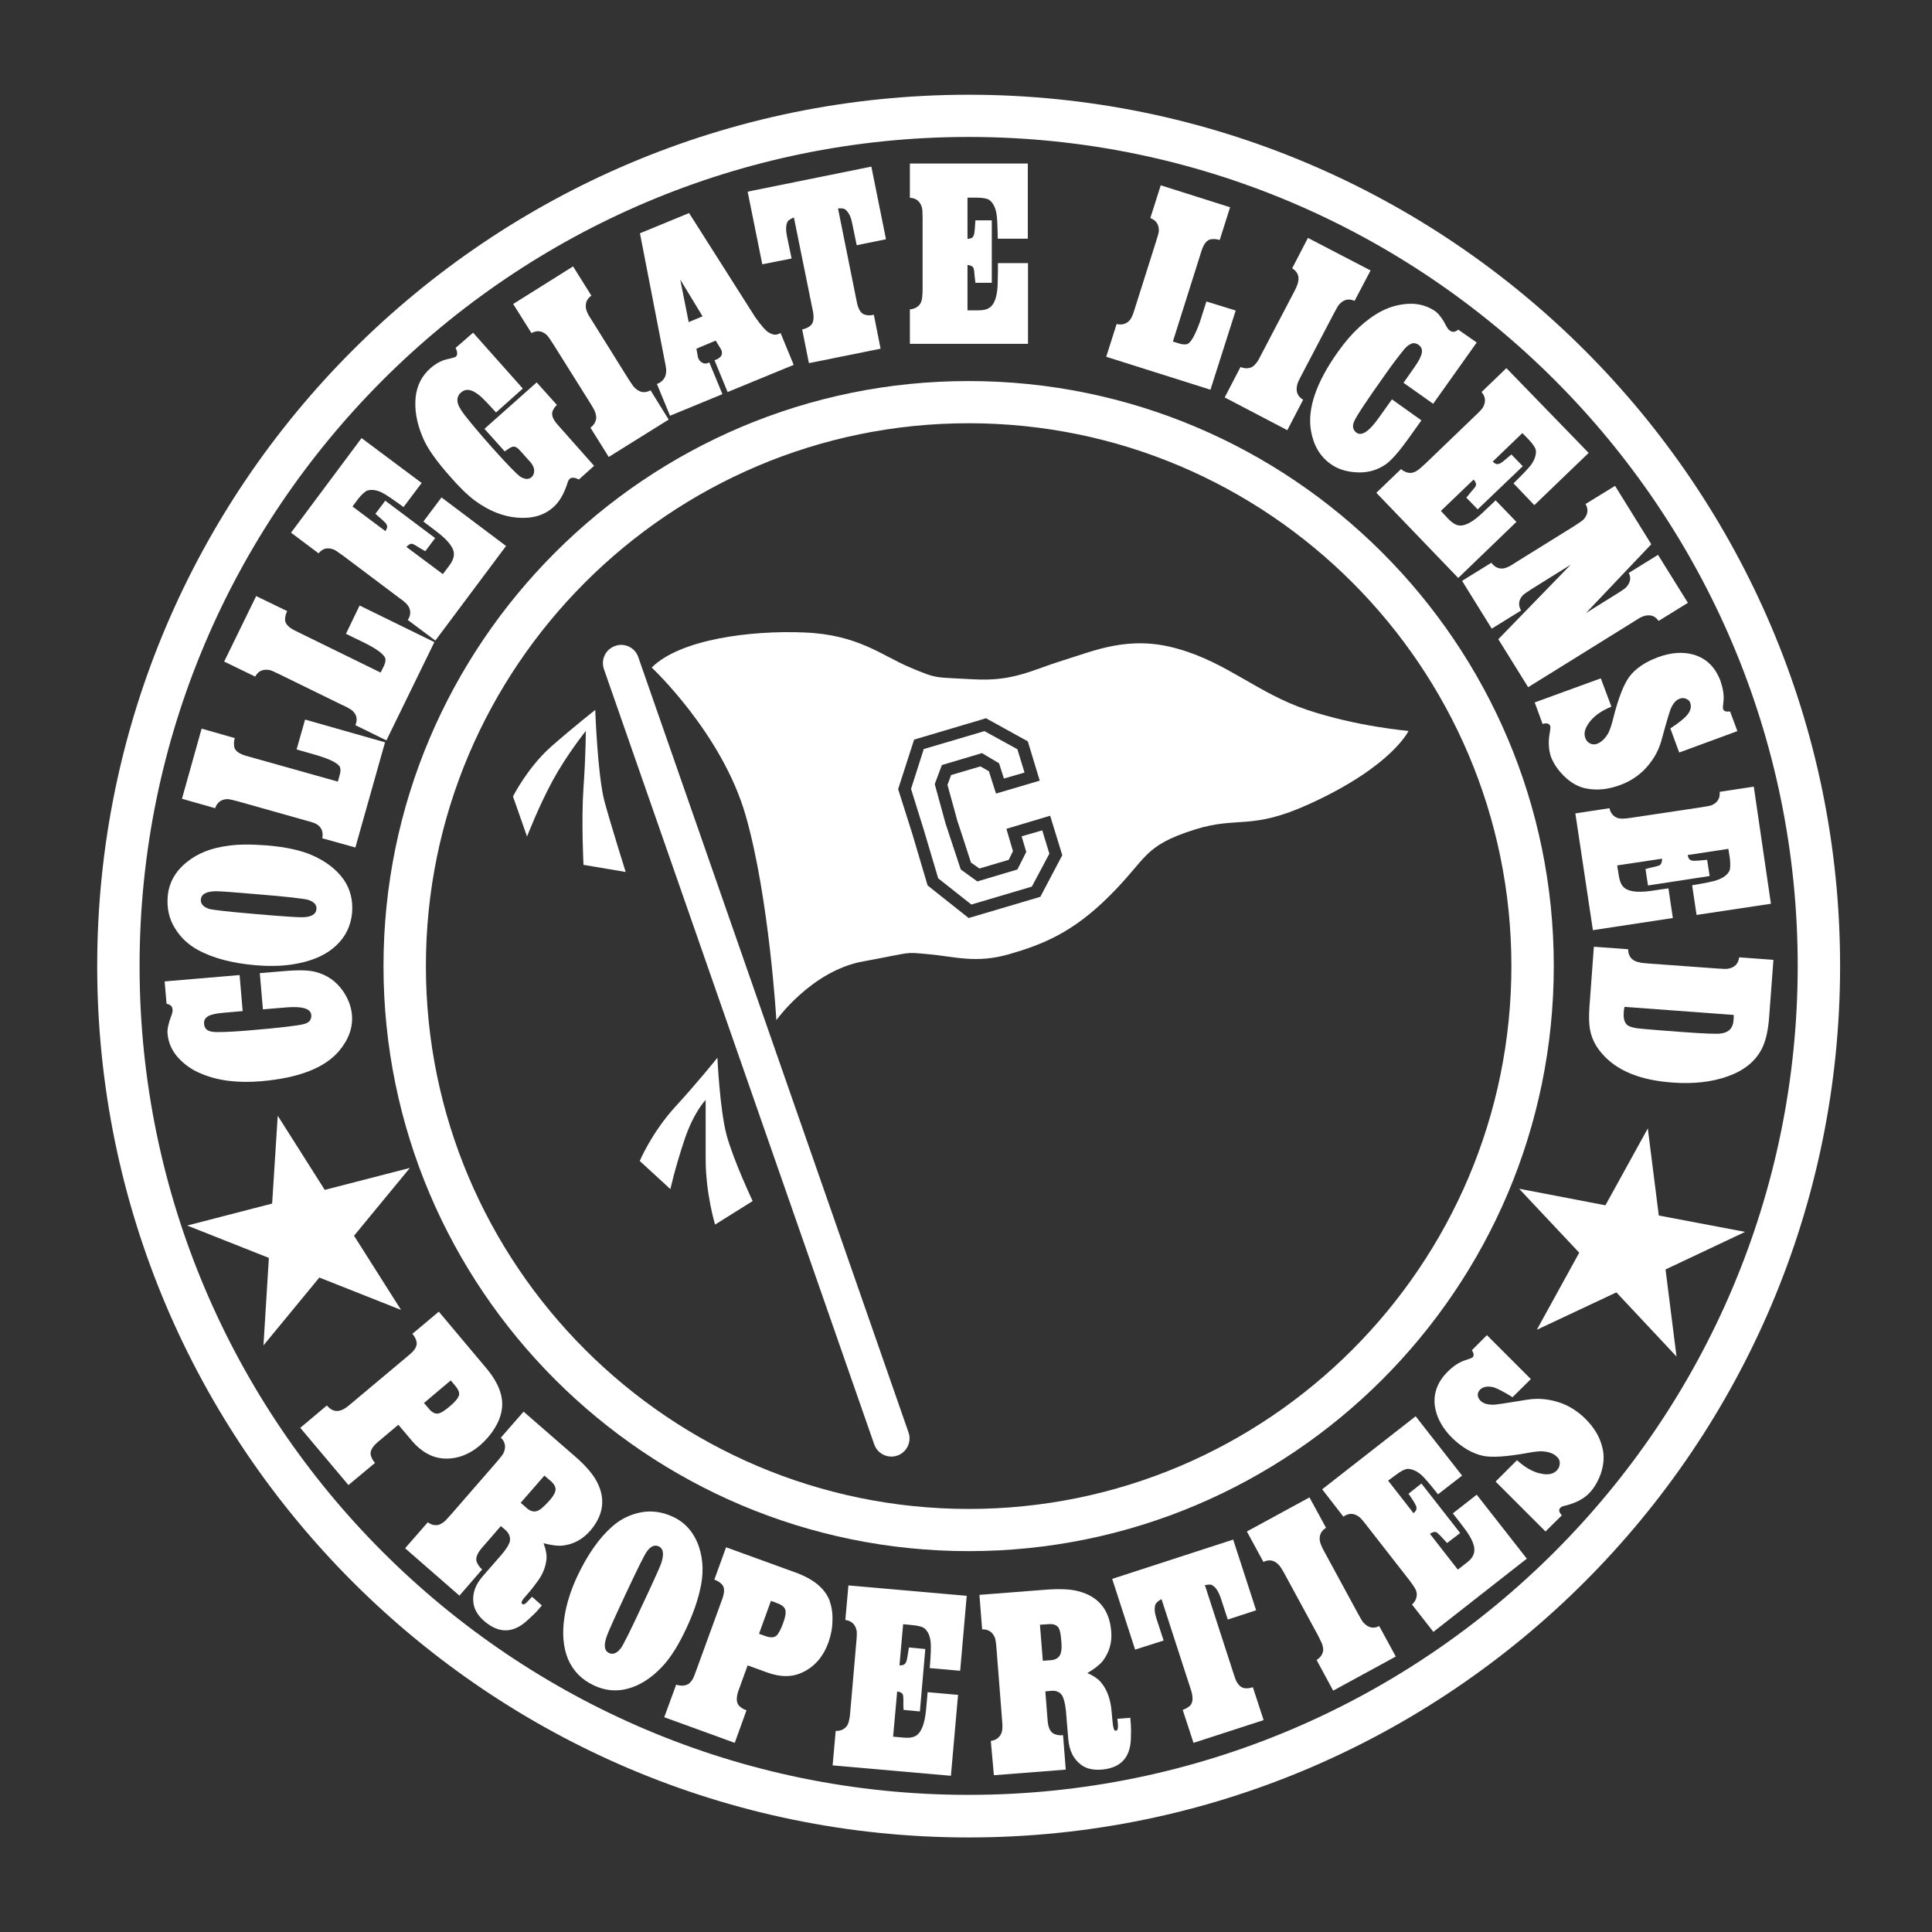 <svg width="102" height="102" viewBox="0 0 102 102" fill="none" xmlns="http://www.w3.org/2000/svg">
<rect x="0" y="0" width="102" height="102" fill="#333333" stroke="none"/>
<path d="M5.132 51C5.132 76.369 25.771 97.008 51.14 97.008C76.509 97.008 97.148 76.369 97.148 51C97.148 25.631 76.509 5.002 51.14 5.002C25.771 5.002 5.132 25.631 5.132 51ZM7.369 51C7.369 26.872 27.012 7.23 51.14 7.23C75.278 7.23 94.91 26.862 94.91 50.99C94.91 75.128 75.278 94.76 51.14 94.76C27.012 94.77 7.369 75.138 7.369 51Z" fill="white"/>
<path d="M20.247 51C20.247 68.038 34.112 81.892 51.14 81.892C68.178 81.892 82.032 68.038 82.032 51C82.032 33.972 68.178 20.118 51.14 20.118C34.112 20.108 20.247 33.972 20.247 51ZM22.485 51C22.485 35.203 35.343 22.345 51.14 22.345C66.947 22.345 79.794 35.203 79.794 51C79.794 66.807 66.947 79.665 51.14 79.665C35.343 79.655 22.485 66.797 22.485 51Z" fill="white"/>
<path d="M69.785 86.755C69.836 86.887 69.866 87.019 69.856 87.131C69.836 87.335 69.714 87.507 69.51 87.64L70.385 89.257L73.691 87.457L72.816 85.849C72.511 86.002 72.247 85.941 71.992 85.677C71.931 85.615 71.83 85.442 71.687 85.178L69.948 81.974C69.826 81.76 69.765 81.618 69.744 81.557C69.683 81.425 69.663 81.282 69.673 81.17C69.694 80.957 69.805 80.784 70.009 80.662L69.134 79.055L65.828 80.855L66.703 82.462C67.018 82.31 67.293 82.371 67.527 82.635C67.588 82.696 67.7 82.869 67.842 83.133L69.582 86.338C69.683 86.551 69.754 86.694 69.785 86.755Z" fill="white"/>
<path d="M48.18 85.799C48.495 85.829 48.719 85.89 48.821 85.982C49.004 86.144 49.105 86.388 49.136 86.714C49.156 86.928 49.146 87.375 49.085 88.067L50.692 88.209L51.038 84.252L44.792 83.703L44.63 85.524C44.965 85.575 45.169 85.768 45.23 86.114C45.24 86.205 45.24 86.399 45.209 86.694L44.894 90.325C44.874 90.579 44.853 90.732 44.833 90.793C44.813 90.936 44.762 91.058 44.691 91.149C44.548 91.312 44.365 91.393 44.121 91.383L43.958 93.204L50.204 93.753L50.58 89.481L48.973 89.338L48.943 89.705L48.892 90.254C48.821 91.037 48.627 91.505 48.322 91.658C48.169 91.739 47.976 91.759 47.742 91.739L47.152 91.688L47.366 89.298C47.539 89.328 47.641 89.389 47.671 89.481C47.691 89.552 47.702 89.725 47.691 90C47.691 90.05 47.702 90.132 47.702 90.274L48.566 90.356L48.851 87.06L47.986 86.978C47.925 87.355 47.895 87.589 47.864 87.68C47.834 87.782 47.783 87.833 47.742 87.874C47.691 87.904 47.61 87.924 47.488 87.924L47.681 85.748L48.18 85.799Z" fill="white"/>
<path d="M73.701 77.864C73.966 77.661 74.159 77.569 74.302 77.549C74.535 77.549 74.79 77.651 75.034 77.864C75.197 78.007 75.492 78.353 75.919 78.892L77.19 77.905L74.739 74.772L69.805 78.627L70.924 80.072C71.209 79.868 71.484 79.878 71.769 80.092C71.84 80.153 71.972 80.296 72.155 80.54L74.393 83.408C74.546 83.612 74.637 83.744 74.668 83.795C74.749 83.917 74.79 84.039 74.8 84.151C74.8 84.364 74.729 84.547 74.546 84.71L75.675 86.155L80.608 82.289L77.963 78.912L76.702 79.899L76.926 80.184L77.261 80.621C77.75 81.252 77.923 81.709 77.801 82.045C77.75 82.208 77.628 82.36 77.434 82.503L76.966 82.869L75.492 80.977C75.634 80.885 75.756 80.855 75.837 80.896C75.898 80.936 76.031 81.058 76.214 81.262C76.244 81.292 76.305 81.364 76.397 81.465L77.089 80.936L75.044 78.322L74.362 78.861C74.576 79.166 74.698 79.37 74.739 79.461C74.79 79.553 74.79 79.624 74.779 79.685C74.769 79.736 74.719 79.807 74.627 79.889L73.284 78.169L73.701 77.864Z" fill="white"/>
<path d="M78.279 76.857C78.747 76.959 79.54 76.908 80.608 76.715C80.984 76.644 81.259 76.613 81.422 76.623C81.768 76.644 82.032 76.735 82.215 76.928C82.317 77.03 82.358 77.142 82.347 77.274C82.337 77.427 82.286 77.529 82.195 77.63C82.012 77.814 81.768 77.874 81.432 77.814C81.005 77.752 80.547 77.508 80.089 77.091L78.96 78.22L81.595 80.855L82.459 80.001C82.297 79.828 82.276 79.695 82.388 79.594C82.429 79.553 82.51 79.512 82.673 79.482C83.192 79.35 83.599 79.136 83.883 78.851C84.138 78.597 84.341 78.261 84.504 77.834C84.677 77.325 84.718 76.847 84.585 76.379C84.453 75.85 84.158 75.362 83.71 74.915C83.344 74.548 82.938 74.284 82.49 74.101C81.859 73.867 81.249 73.796 80.628 73.897C79.57 74.07 78.981 74.162 78.848 74.162C78.533 74.162 78.319 74.101 78.167 73.958C78.055 73.846 78.004 73.714 78.024 73.572C78.045 73.49 78.085 73.429 78.136 73.368C78.309 73.206 78.543 73.165 78.869 73.246C79.072 73.317 79.398 73.48 79.855 73.765L80.822 72.809L78.502 70.49L77.709 71.283C77.811 71.446 77.831 71.568 77.75 71.659C77.719 71.69 77.577 71.741 77.333 71.822C77.028 71.924 76.733 72.117 76.438 72.412C75.888 72.951 75.664 73.572 75.756 74.253C75.847 74.843 76.153 75.403 76.671 75.921C77.19 76.42 77.729 76.735 78.279 76.857Z" fill="white"/>
<path d="M26.096 75.433C26.31 75.098 26.442 74.762 26.493 74.416C26.595 73.745 26.33 73.012 25.679 72.239L23.167 69.249L21.773 70.418C21.885 70.551 21.956 70.683 21.987 70.825C22.048 71.039 21.916 71.273 21.621 71.517L18.589 74.06C18.406 74.213 18.284 74.314 18.223 74.345C18.091 74.426 17.979 74.477 17.867 74.487C17.633 74.518 17.44 74.416 17.257 74.202L15.853 75.382L18.396 78.403L19.8 77.234C19.688 77.112 19.617 76.979 19.576 76.827C19.525 76.613 19.657 76.379 19.942 76.135L21.031 75.22L21.753 76.074C22.231 76.634 22.78 76.949 23.39 77C24.082 77.051 24.743 76.817 25.354 76.298C25.649 76.033 25.903 75.749 26.096 75.433ZM23.116 74.63C22.963 74.65 22.79 74.558 22.628 74.355L22.384 74.07L23.797 72.88L24.021 73.144C24.194 73.348 24.265 73.521 24.235 73.653C24.194 73.806 24.041 73.999 23.777 74.223C23.482 74.477 23.268 74.609 23.116 74.63Z" fill="white"/>
<path d="M43.948 85.575C43.968 85.178 43.907 84.822 43.795 84.496C43.541 83.856 42.951 83.367 42.005 83.022L38.333 81.689L37.713 83.398C37.875 83.449 38.008 83.54 38.109 83.642C38.262 83.795 38.262 84.059 38.13 84.425L36.777 88.138C36.695 88.372 36.634 88.514 36.614 88.565C36.553 88.698 36.472 88.799 36.38 88.881C36.187 89.013 35.963 89.023 35.699 88.942L35.068 90.661L38.791 92.014L39.411 90.295C39.249 90.244 39.127 90.162 39.015 90.05C38.872 89.898 38.862 89.623 38.984 89.267L39.472 87.924L40.51 88.301C41.212 88.555 41.843 88.555 42.392 88.281C43.012 87.986 43.47 87.457 43.745 86.694C43.867 86.328 43.948 85.951 43.948 85.575ZM40.978 86.368C40.856 86.46 40.663 86.47 40.418 86.378L40.072 86.256L40.703 84.517L41.029 84.639C41.263 84.72 41.415 84.842 41.456 84.975C41.507 85.127 41.466 85.371 41.344 85.697C41.212 86.053 41.09 86.277 40.978 86.368Z" fill="white"/>
<path d="M27.856 84.547C27.734 84.69 27.632 84.741 27.561 84.669C27.49 84.608 27.571 84.466 27.785 84.232C28.029 83.957 28.202 83.734 28.303 83.591C28.609 83.205 28.792 82.798 28.843 82.381C28.883 82.147 28.832 81.842 28.7 81.475C29.127 81.587 29.473 81.628 29.728 81.597C30.297 81.526 30.765 81.262 31.152 80.824C31.894 79.97 31.996 79.055 31.447 78.109C31.223 77.732 30.846 77.305 30.297 76.837L27.642 74.528L26.442 75.901C26.686 76.135 26.727 76.42 26.574 76.735C26.534 76.817 26.401 76.969 26.208 77.203L23.818 79.95C23.655 80.133 23.553 80.245 23.502 80.296C23.401 80.387 23.279 80.458 23.177 80.499C22.963 80.55 22.77 80.509 22.587 80.367L21.387 81.74L24.255 84.242L25.455 82.859C25.323 82.747 25.242 82.625 25.181 82.493C25.089 82.289 25.171 82.045 25.425 81.74L26.442 80.57L26.696 80.784C26.879 80.957 26.951 81.14 26.92 81.364C26.879 81.537 26.737 81.781 26.473 82.086L25.496 83.205C25.089 83.662 24.926 84.141 24.997 84.649C25.048 84.985 25.232 85.3 25.577 85.595C26.34 86.246 27.093 86.236 27.835 85.554C28.09 85.32 28.263 85.158 28.344 85.066L28.609 84.761L28.09 84.303L27.856 84.547ZM28.446 79.736C28.232 79.848 28.019 79.807 27.815 79.624L27.49 79.339L28.741 77.905L29.087 78.2C29.28 78.373 29.361 78.546 29.321 78.709C29.29 78.861 29.178 79.034 28.985 79.248C28.761 79.492 28.588 79.655 28.446 79.736Z" fill="white"/>
<path d="M59.023 91.078C59.033 91.271 58.993 91.373 58.911 91.373C58.81 91.383 58.769 91.22 58.738 90.905C58.708 90.539 58.677 90.264 58.657 90.091C58.576 89.593 58.423 89.186 58.158 88.86C58.016 88.667 57.762 88.484 57.406 88.331C57.782 88.108 58.057 87.894 58.22 87.691C58.565 87.233 58.718 86.724 58.667 86.124C58.576 84.995 57.996 84.283 56.928 84.008C56.511 83.896 55.941 83.876 55.219 83.927L51.709 84.201L51.852 86.022C52.198 86.012 52.422 86.175 52.544 86.511C52.564 86.602 52.594 86.795 52.615 87.101L52.9 90.742C52.92 90.986 52.93 91.139 52.92 91.21C52.92 91.353 52.889 91.485 52.828 91.586C52.717 91.769 52.554 91.881 52.31 91.912L52.472 93.723L56.267 93.428L56.124 91.607C55.951 91.627 55.809 91.607 55.666 91.546C55.463 91.464 55.341 91.23 55.31 90.844L55.188 89.298L55.514 89.267C55.758 89.247 55.951 89.328 56.073 89.511C56.165 89.664 56.236 89.939 56.277 90.335L56.399 91.81C56.45 92.421 56.673 92.878 57.08 93.173C57.345 93.377 57.701 93.458 58.148 93.428C59.155 93.346 59.674 92.807 59.705 91.79C59.715 91.444 59.715 91.21 59.705 91.088L59.674 90.691L58.993 90.742L59.023 91.078ZM56.002 87.284C55.931 87.507 55.758 87.629 55.483 87.65L55.056 87.68L54.904 85.778L55.351 85.748C55.605 85.727 55.788 85.788 55.88 85.931C55.961 86.053 56.002 86.266 56.022 86.541C56.063 86.887 56.053 87.131 56.002 87.284Z" fill="white"/>
<path d="M36.899 81.659C36.645 80.916 36.187 80.387 35.536 80.082C34.966 79.817 34.397 79.736 33.817 79.848C33.267 79.96 32.759 80.204 32.322 80.591C31.63 81.201 31.02 82.076 30.48 83.215C30.124 83.978 29.901 84.7 29.799 85.382C29.667 86.246 29.738 86.989 29.992 87.599C30.267 88.23 30.714 88.677 31.335 88.972C31.925 89.257 32.535 89.318 33.135 89.155C33.766 88.993 34.376 88.606 34.946 88.006C35.393 87.538 35.831 86.846 36.248 85.941C36.594 85.198 36.818 84.547 36.94 84.008C37.163 83.133 37.133 82.36 36.899 81.659ZM32.759 87.04C32.566 87.284 32.362 87.365 32.159 87.273C31.894 87.151 31.864 86.846 32.047 86.348C32.118 86.144 32.454 85.392 33.054 84.11C33.674 82.788 34.041 82.045 34.173 81.882C34.366 81.628 34.569 81.547 34.773 81.638C35.037 81.76 35.068 82.076 34.895 82.574C34.814 82.778 34.529 83.428 34.02 84.507C33.308 86.043 32.891 86.887 32.759 87.04Z" fill="white"/>
<path d="M65.177 88.514L63.611 83.683C63.773 83.662 63.875 83.652 63.936 83.662C64.018 83.693 64.099 83.754 64.191 83.856C64.292 83.988 64.374 84.151 64.445 84.354L64.821 85.504L66.317 85.015L65.106 81.282L58.718 83.357L59.928 87.09L61.434 86.612L61.058 85.463C60.956 85.158 60.935 84.903 60.997 84.72C61.027 84.629 61.139 84.527 61.322 84.425L62.889 89.257C63 89.633 62.98 89.888 62.838 90.04C62.726 90.142 62.594 90.223 62.441 90.274L63.011 92.014L66.713 90.813L66.144 89.074C65.991 89.135 65.838 89.145 65.686 89.125C65.462 89.074 65.299 88.891 65.177 88.514Z" fill="white"/>
<path d="M8.692 51.814L12.649 51.478L12.812 53.38L11.774 53.472C11.408 53.502 11.133 53.563 10.981 53.655C10.828 53.746 10.757 53.879 10.777 54.062C10.787 54.224 10.858 54.336 10.991 54.408C11.123 54.469 11.276 54.489 11.459 54.489C11.906 54.489 12.445 54.459 13.066 54.408C14.785 54.265 15.782 54.143 16.056 54.062C16.331 53.991 16.453 53.828 16.433 53.584C16.402 53.248 15.965 53.116 15.1 53.187L13.88 53.289L13.717 51.376L14.938 51.275C15.731 51.203 16.311 51.214 16.667 51.315C17.257 51.468 17.735 51.793 18.101 52.312C18.376 52.709 18.538 53.126 18.579 53.563C18.64 54.235 18.416 54.865 17.918 55.465C17.165 56.371 15.792 56.91 13.798 57.083C12.567 57.185 11.52 57.062 10.655 56.696C10.177 56.513 9.77 56.228 9.434 55.872C9.078 55.486 8.885 55.048 8.844 54.56C8.824 54.336 8.895 54.021 9.048 53.614C9.099 53.492 9.119 53.38 9.109 53.289C9.099 53.126 8.987 53.034 8.794 52.994L8.692 51.814Z" fill="white"/>
<path d="M8.854 47.328C8.915 46.616 9.251 46.005 9.861 45.517C10.431 45.049 11.164 44.764 12.038 44.653C12.588 44.571 13.269 44.571 14.073 44.632C15.07 44.714 15.863 44.887 16.453 45.141C17.206 45.466 17.765 45.904 18.142 46.433C18.497 46.941 18.64 47.531 18.589 48.182C18.528 48.864 18.253 49.444 17.755 49.912C17.277 50.369 16.616 50.685 15.761 50.858C15.09 51 14.327 51.031 13.503 50.959C12.262 50.858 11.235 50.583 10.431 50.145C9.923 49.861 9.526 49.484 9.231 48.996C8.926 48.508 8.804 47.948 8.854 47.328ZM10.604 47.491C10.584 47.704 10.726 47.877 11.021 47.979C11.214 48.04 12.028 48.132 13.462 48.254C14.856 48.376 15.659 48.426 15.883 48.426C16.402 48.437 16.677 48.284 16.707 47.999C16.728 47.775 16.585 47.613 16.28 47.511C16.087 47.45 15.171 47.338 13.513 47.206C12.344 47.104 11.642 47.053 11.418 47.053C10.899 47.053 10.624 47.206 10.604 47.491Z" fill="white"/>
<path d="M16.107 37.99L20.328 39.19L18.762 44.744L17.012 44.256C17.063 44.022 17.023 43.819 16.89 43.656C16.819 43.574 16.707 43.493 16.565 43.442C16.504 43.422 16.361 43.371 16.117 43.31L12.618 42.323C12.333 42.242 12.14 42.201 12.049 42.191C11.703 42.181 11.469 42.344 11.357 42.669L9.607 42.171L10.645 38.468L12.394 38.967C12.344 39.129 12.344 39.272 12.364 39.424C12.405 39.638 12.608 39.79 12.984 39.902L17.836 41.265L17.928 40.94C17.979 40.767 17.989 40.624 17.958 40.523C17.887 40.319 17.491 40.106 16.758 39.882L15.659 39.567L16.107 37.99Z" fill="white"/>
<path d="M18.986 31.968L22.933 33.901L20.4 39.089L18.762 38.285C18.854 38.071 18.854 37.858 18.742 37.685C18.681 37.583 18.589 37.492 18.457 37.42C18.406 37.39 18.274 37.308 18.04 37.207L14.775 35.61C14.51 35.477 14.327 35.396 14.236 35.376C13.89 35.315 13.635 35.416 13.473 35.722L11.835 34.928L13.524 31.47L15.161 32.263C15.09 32.406 15.049 32.558 15.049 32.711C15.049 32.924 15.222 33.117 15.568 33.291L20.095 35.508L20.247 35.203C20.329 35.04 20.359 34.908 20.349 34.806C20.329 34.593 19.973 34.308 19.291 33.962L18.264 33.463L18.986 31.968Z" fill="white"/>
<path d="M19.088 23.129L22.261 25.499L21.305 26.77C20.746 26.363 20.369 26.109 20.186 26.017C19.891 25.865 19.627 25.834 19.403 25.895C19.271 25.946 19.108 26.089 18.905 26.343L18.61 26.74L20.349 28.042C20.41 27.94 20.441 27.869 20.441 27.808C20.441 27.747 20.41 27.675 20.349 27.604C20.278 27.533 20.105 27.37 19.82 27.126L20.339 26.434L22.973 28.408L22.455 29.1C22.333 29.039 22.261 28.988 22.221 28.967C21.987 28.815 21.834 28.733 21.773 28.713C21.682 28.693 21.57 28.744 21.458 28.876L23.38 30.31L23.726 29.852C23.869 29.659 23.95 29.476 23.96 29.313C24.001 28.967 23.696 28.561 23.075 28.082L22.648 27.757C22.546 27.686 22.445 27.604 22.353 27.533L23.309 26.262L26.717 28.825L22.984 33.819L21.529 32.731C21.661 32.528 21.692 32.334 21.621 32.131C21.58 32.019 21.509 31.917 21.397 31.816C21.356 31.775 21.234 31.673 21.031 31.531L18.121 29.344C17.877 29.171 17.725 29.059 17.633 29.018C17.308 28.886 17.033 28.947 16.819 29.212L15.365 28.123L19.088 23.129Z" fill="white"/>
<path d="M24.977 17.564L27.602 20.514L26.188 21.776C25.821 21.369 25.567 21.104 25.435 20.982C24.977 20.565 24.621 20.474 24.346 20.718C24.194 20.84 24.133 21.003 24.153 21.186C24.163 21.369 24.296 21.603 24.519 21.898C24.845 22.315 25.343 22.915 26.025 23.678C26.808 24.553 27.296 25.051 27.48 25.173C27.724 25.316 27.917 25.326 28.07 25.183C28.161 25.102 28.202 24.99 28.202 24.858C28.202 24.705 28.131 24.532 27.968 24.359L27.459 23.79C27.317 23.627 27.184 23.556 27.062 23.586C26.971 23.607 26.839 23.698 26.645 23.831L25.577 22.64L28.334 20.189L29.402 21.379C29.321 21.45 29.239 21.552 29.178 21.694C29.097 21.898 29.188 22.142 29.453 22.437L31.365 24.593L30.562 25.316C30.338 25.204 30.185 25.194 30.084 25.275C30.033 25.316 29.982 25.407 29.941 25.56C29.758 26.109 29.514 26.516 29.209 26.78C28.721 27.218 28.09 27.391 27.317 27.33C26.544 27.269 25.801 26.963 25.079 26.434C24.692 26.15 24.255 25.723 23.777 25.173C23.044 24.349 22.556 23.668 22.322 23.098C21.997 22.335 21.875 21.623 21.946 20.952C22.017 20.341 22.271 19.843 22.719 19.446C23.004 19.192 23.299 19.039 23.594 18.968C23.879 18.907 24.031 18.856 24.062 18.836C24.163 18.744 24.163 18.582 24.052 18.368L24.977 17.564Z" fill="white"/>
<path d="M31.253 16.924L33.176 20.006C33.339 20.26 33.45 20.423 33.522 20.484C33.776 20.728 34.051 20.769 34.346 20.606L35.302 22.152L32.138 24.125L31.172 22.579C31.365 22.437 31.467 22.254 31.477 22.05C31.477 21.939 31.447 21.816 31.386 21.674C31.365 21.623 31.284 21.481 31.152 21.267L29.219 18.185C29.056 17.931 28.944 17.768 28.883 17.707C28.639 17.463 28.354 17.422 28.059 17.585L27.093 16.049L30.256 14.065L31.223 15.611C31.03 15.744 30.928 15.917 30.928 16.13C30.918 16.242 30.948 16.374 31.009 16.507C31.04 16.588 31.121 16.72 31.253 16.924Z" fill="white"/>
<path d="M36.38 11.248L39.869 16.741C40.205 17.219 40.449 17.483 40.601 17.564C40.774 17.666 40.927 17.697 41.059 17.646L41.212 17.585L41.903 19.263L38.414 20.698L37.723 19.019L37.804 18.989C38.079 18.877 38.17 18.704 38.089 18.49C38.069 18.45 38.038 18.388 37.997 18.327L37.784 17.982L36.767 18.409L36.838 18.805C36.848 18.856 36.858 18.907 36.878 18.938C36.919 19.039 37.001 19.111 37.102 19.162C37.194 19.202 37.285 19.202 37.367 19.172L37.448 19.131L38.14 20.809L35.373 21.949L34.681 20.27L34.742 20.25C35.108 20.077 35.241 19.752 35.139 19.284L33.786 12.316L36.38 11.248ZM36.36 17.005L37.092 16.7L35.912 14.757L36.36 17.005Z" fill="white"/>
<path d="M41.914 11.482C41.731 11.553 41.608 11.634 41.568 11.726C41.486 11.909 41.486 12.153 41.547 12.468L41.792 13.648L40.245 13.953L39.472 10.118L46.003 8.796L46.776 12.631L45.23 12.946L44.986 11.766C44.945 11.563 44.884 11.38 44.792 11.248C44.711 11.126 44.64 11.054 44.558 11.024C44.508 11.004 44.406 10.993 44.243 11.004L45.24 15.967C45.321 16.354 45.464 16.568 45.677 16.619C45.82 16.659 45.972 16.659 46.135 16.619L46.491 18.409L42.707 19.172L42.351 17.392C42.514 17.361 42.656 17.3 42.768 17.209C42.941 17.076 42.992 16.822 42.921 16.445L41.914 11.482Z" fill="white"/>
<path d="M54.263 8.633V12.601H52.676C52.666 11.899 52.645 11.451 52.605 11.258C52.544 10.932 52.422 10.698 52.228 10.556C52.116 10.475 51.893 10.444 51.577 10.434H51.079V12.611C51.201 12.601 51.272 12.58 51.323 12.55C51.374 12.509 51.404 12.448 51.435 12.346C51.455 12.245 51.475 12.011 51.496 11.634H52.361V14.93H51.496C51.475 14.787 51.475 14.696 51.465 14.665C51.445 14.391 51.425 14.218 51.394 14.147C51.353 14.055 51.252 14.014 51.079 13.984V16.384H51.659C51.903 16.384 52.096 16.344 52.228 16.252C52.523 16.069 52.676 15.591 52.676 14.808L52.686 14.259C52.686 14.136 52.686 14.014 52.686 13.892H54.273V18.154H48.037V16.334C48.271 16.313 48.454 16.222 48.577 16.049C48.638 15.947 48.678 15.825 48.688 15.672C48.699 15.611 48.709 15.459 48.709 15.205V11.563C48.709 11.258 48.699 11.065 48.678 10.973C48.587 10.637 48.373 10.454 48.037 10.444V8.633H54.263Z" fill="white"/>
<path d="M65.238 16.395L63.906 20.575L58.403 18.836L58.952 17.107C59.186 17.158 59.379 17.127 59.552 16.995C59.644 16.924 59.715 16.822 59.776 16.68C59.806 16.629 59.857 16.476 59.928 16.242L61.027 12.773C61.118 12.489 61.169 12.306 61.18 12.214C61.2 11.868 61.047 11.634 60.732 11.512L61.281 9.783L64.943 10.943L64.394 12.672C64.241 12.621 64.089 12.611 63.936 12.631C63.723 12.662 63.56 12.865 63.438 13.231L61.922 18.032L62.248 18.134C62.41 18.185 62.563 18.195 62.654 18.175C62.858 18.124 63.082 17.727 63.346 17.005L63.692 15.917L65.238 16.395Z" fill="white"/>
<path d="M70.406 16.578L68.717 19.802C68.575 20.067 68.493 20.24 68.483 20.331C68.402 20.677 68.504 20.931 68.799 21.104L67.964 22.712L64.658 20.982L65.493 19.375C65.716 19.467 65.91 19.467 66.103 19.375C66.205 19.314 66.286 19.223 66.377 19.101C66.418 19.05 66.489 18.917 66.601 18.694L68.29 15.469C68.432 15.205 68.504 15.021 68.524 14.93C68.615 14.594 68.504 14.34 68.219 14.167L69.053 12.56L72.359 14.279L71.514 15.886C71.291 15.784 71.087 15.795 70.914 15.896C70.812 15.957 70.711 16.049 70.629 16.171C70.599 16.222 70.528 16.354 70.406 16.578Z" fill="white"/>
<path d="M77.963 18.083L75.664 21.318L74.098 20.209L74.698 19.355C74.912 19.05 75.034 18.805 75.064 18.633C75.095 18.45 75.044 18.317 74.891 18.205C74.759 18.114 74.617 18.093 74.495 18.154C74.362 18.215 74.24 18.307 74.129 18.45C73.844 18.795 73.518 19.223 73.162 19.731C72.155 21.145 71.606 21.979 71.494 22.244C71.382 22.498 71.423 22.701 71.616 22.844C71.891 23.037 72.277 22.783 72.776 22.081L73.488 21.084L75.044 22.193L74.332 23.19C73.864 23.841 73.488 24.268 73.193 24.492C72.694 24.848 72.135 24.99 71.504 24.929C71.016 24.888 70.599 24.746 70.243 24.492C69.693 24.095 69.348 23.515 69.215 22.752C69.012 21.593 69.48 20.199 70.639 18.572C71.362 17.554 72.135 16.842 72.959 16.415C73.406 16.191 73.884 16.059 74.383 16.039C74.901 16.018 75.359 16.151 75.766 16.425C75.949 16.558 76.153 16.812 76.346 17.198C76.417 17.331 76.478 17.412 76.56 17.463C76.692 17.554 76.834 17.534 76.987 17.402L77.963 18.083Z" fill="white"/>
<path d="M83.873 23.912L81.005 26.669L79.906 25.519C80.405 25.031 80.71 24.705 80.832 24.543C81.025 24.268 81.107 24.024 81.086 23.78C81.066 23.647 80.944 23.454 80.72 23.22L80.374 22.864L78.808 24.37C78.889 24.451 78.96 24.492 79.021 24.502C79.082 24.512 79.154 24.492 79.245 24.441C79.326 24.39 79.51 24.237 79.794 23.993L80.395 24.614L78.014 26.892L77.414 26.272C77.506 26.16 77.567 26.099 77.587 26.058C77.77 25.855 77.882 25.723 77.913 25.651C77.953 25.56 77.913 25.458 77.801 25.316L76.072 26.974L76.468 27.401C76.641 27.574 76.794 27.686 76.956 27.726C77.292 27.818 77.74 27.584 78.299 27.045L78.696 26.669C78.787 26.587 78.879 26.496 78.96 26.414L80.059 27.553L76.987 30.514L72.664 26.017L73.966 24.766C74.149 24.919 74.342 24.99 74.546 24.96C74.668 24.939 74.78 24.878 74.902 24.787C74.953 24.746 75.064 24.654 75.248 24.482L77.872 21.959C78.096 21.755 78.228 21.603 78.279 21.532C78.452 21.237 78.442 20.952 78.218 20.698L79.53 19.436L83.873 23.912Z" fill="white"/>
<path d="M87.179 28.733L83.731 32.365L85.348 31.358C85.613 31.195 85.776 31.083 85.837 31.022C86.071 30.778 86.132 30.514 85.989 30.249L87.535 29.293L89.112 31.826L87.566 32.782C87.434 32.589 87.261 32.487 87.047 32.487C86.925 32.487 86.803 32.507 86.661 32.578C86.6 32.599 86.467 32.68 86.264 32.812L80.679 36.281L79.103 33.748L82.927 29.812L80.903 31.073C80.649 31.236 80.486 31.348 80.415 31.409C80.171 31.663 80.14 31.938 80.303 32.233L78.757 33.189L77.19 30.666L78.737 29.71C78.879 29.903 79.052 30.005 79.255 30.015C79.377 30.025 79.499 29.985 79.632 29.924C79.693 29.903 79.825 29.822 80.028 29.689L83.121 27.767C83.375 27.604 83.538 27.492 83.599 27.431C83.833 27.177 83.874 26.902 83.711 26.607L85.267 25.651L87.179 28.733Z" fill="white"/>
<path d="M85.074 37.308C84.494 37.542 84.097 37.848 83.853 38.214C83.67 38.488 83.609 38.733 83.7 38.967C83.741 39.099 83.833 39.19 83.945 39.251C84.067 39.312 84.189 39.312 84.311 39.272C84.555 39.18 84.758 38.977 84.921 38.682C84.992 38.539 85.084 38.285 85.175 37.909C85.44 36.851 85.725 36.139 86.01 35.742C86.345 35.294 86.854 34.949 87.545 34.694C88.237 34.44 88.868 34.399 89.448 34.572C90.099 34.776 90.556 35.223 90.831 35.945C90.963 36.332 91.024 36.688 90.994 36.993C90.963 37.247 90.953 37.4 90.973 37.441C91.014 37.553 91.136 37.583 91.34 37.563L91.726 38.6L88.654 39.729L88.186 38.458C88.614 38.173 88.898 37.949 89.031 37.797C89.254 37.553 89.315 37.319 89.234 37.105C89.214 37.034 89.163 36.973 89.092 36.932C88.969 36.851 88.827 36.83 88.674 36.891C88.491 36.952 88.329 37.136 88.207 37.42C88.156 37.542 87.983 38.102 87.708 39.119C87.535 39.719 87.22 40.238 86.742 40.706C86.396 41.031 85.989 41.286 85.501 41.459C84.911 41.672 84.351 41.733 83.823 41.642C83.355 41.571 82.938 41.337 82.561 40.96C82.236 40.635 82.022 40.309 81.89 39.974C81.757 39.597 81.727 39.15 81.829 38.631C81.849 38.478 81.859 38.377 81.849 38.336C81.788 38.193 81.656 38.153 81.442 38.224L81.025 37.085L84.514 35.813L85.074 37.308Z" fill="white"/>
<path d="M93.496 47.714L89.57 48.304L89.336 46.738C90.017 46.626 90.465 46.535 90.658 46.463C90.973 46.351 91.187 46.199 91.299 45.985C91.36 45.863 91.36 45.639 91.329 45.314L91.248 44.815L89.102 45.141C89.122 45.263 89.163 45.334 89.203 45.375C89.244 45.416 89.315 45.436 89.417 45.446C89.509 45.446 89.753 45.436 90.129 45.395L90.261 46.25L87.006 46.748L86.874 45.883C87.006 45.843 87.098 45.822 87.138 45.812C87.413 45.751 87.576 45.711 87.637 45.67C87.708 45.619 87.749 45.507 87.749 45.334L85.379 45.69L85.47 46.26C85.511 46.494 85.572 46.677 85.684 46.799C85.908 47.063 86.406 47.145 87.179 47.033L87.718 46.952C87.85 46.931 87.973 46.921 88.085 46.901L88.318 48.467L84.097 49.108L83.171 42.944L84.972 42.669C85.023 42.903 85.145 43.066 85.328 43.157C85.43 43.208 85.562 43.228 85.714 43.218C85.775 43.218 85.928 43.208 86.172 43.167L89.773 42.628C90.078 42.578 90.272 42.547 90.353 42.517C90.678 42.384 90.821 42.14 90.79 41.804L92.591 41.53L93.496 47.714Z" fill="white"/>
<path d="M87.027 50.868L90.658 51.132C90.953 51.153 91.157 51.163 91.238 51.142C91.584 51.081 91.777 50.878 91.818 50.542L93.628 50.675L93.405 53.655C93.354 54.398 93.222 54.977 93.008 55.384C92.672 56.035 92.082 56.513 91.238 56.818C90.394 57.124 89.417 57.236 88.308 57.154C86.569 57.032 85.328 56.513 84.555 55.598C84.219 55.211 84.026 54.794 83.945 54.357C83.884 54.021 83.884 53.635 83.914 53.167L84.148 49.983L85.959 50.115C85.959 50.349 86.04 50.542 86.203 50.664C86.294 50.736 86.416 50.786 86.559 50.807C86.63 50.837 86.783 50.847 87.027 50.868ZM85.765 53.157C85.735 53.289 85.725 53.401 85.725 53.492C85.704 53.777 85.765 53.98 85.908 54.113C86.04 54.224 86.345 54.296 86.803 54.326C86.905 54.336 87.189 54.357 87.668 54.398C87.881 54.418 88.288 54.448 88.868 54.489C90.007 54.57 90.678 54.601 90.872 54.56C91.279 54.509 91.502 54.265 91.523 53.848C91.533 53.777 91.533 53.685 91.533 53.584L85.765 53.157Z" fill="white"/>
<path d="M14.663 58.904L17.145 62.82L21.641 61.66L18.691 65.241L21.173 69.157L16.86 67.448L13.91 71.029L14.195 66.411L9.882 64.702L14.368 63.542L14.663 58.904Z" fill="white"/>
<path d="M86.996 59.575L84.758 63.634L80.201 62.759L83.375 66.136L81.137 70.205L85.338 68.231L88.512 71.619L87.932 67.021L92.133 65.037L87.576 64.173L86.996 59.575Z" fill="white"/>
<path d="M31.426 37.481C31.426 37.481 31.548 40.95 31.915 42.313C32.291 43.686 33.033 46.036 33.033 46.036L30.806 45.66C30.806 45.66 30.684 43.31 30.806 41.571C30.928 39.841 30.928 38.59 30.928 38.59C30.928 38.59 29.931 39.831 29.188 41.194C28.446 42.557 27.825 44.164 27.825 44.164L27.083 42.049C27.083 42.049 27.825 40.563 29.066 39.445C30.307 38.356 31.426 37.481 31.426 37.481Z" fill="white"/>
<path d="M37.876 55.842C37.876 55.842 37.998 58.568 38.364 59.941C38.74 61.304 39.737 63.41 39.737 63.41L37.753 64.651C37.753 64.651 37.255 63.033 37.255 61.172C37.255 59.311 37.255 58.07 37.255 58.07C37.255 58.07 36.635 58.69 36.136 60.175C35.638 61.66 35.394 62.779 35.394 62.779L33.776 61.294C33.776 61.294 34.397 59.809 35.638 58.446C36.889 57.083 37.876 55.842 37.876 55.842Z" fill="white"/>
<path d="M32.474 34.104C31.976 34.277 31.711 34.816 31.884 35.325L46.155 76.257C46.328 76.756 46.878 77.02 47.376 76.847C47.874 76.674 48.139 76.125 47.966 75.626L33.695 34.684C33.522 34.186 32.972 33.921 32.474 34.104Z" fill="white"/>
<path d="M69.022 37.481C66.408 36.606 64.801 34.989 62.197 34.257C59.593 33.504 57.731 34.379 56.114 34.867C54.496 35.366 53.51 35.986 51.404 35.864C49.288 35.742 49.543 35.864 48.058 35.243C46.572 34.623 45.321 33.504 42.473 33.392C39.615 33.27 35.892 33.758 34.407 35.243C34.407 35.243 38.13 38.722 39.371 43.066C40.612 47.409 40.988 53.858 40.988 53.858C40.988 53.858 42.849 51.244 45.576 50.756C48.302 50.257 47.681 50.257 49.044 50.38C50.407 50.502 51.526 50.878 53.266 50.38C54.995 49.881 56.623 49.261 58.596 47.277C60.59 45.294 60.335 44.663 63.072 43.798C65.391 43.066 66.022 43.869 69.154 42.435C73.498 40.452 74.362 38.59 74.362 38.59C74.362 38.59 71.626 38.356 69.022 37.481ZM54.924 47.348L51.14 48.467L48.973 46.748L48.159 44.002L47.417 41.662L48.261 39.048L51.791 38L52.055 37.919L54.263 39.139L54.893 41.215L52.584 41.896C52.584 41.896 52.289 40.96 52.208 40.716C52.045 40.624 51.933 40.563 51.76 40.462C51.414 40.563 50.59 40.808 50.214 40.919C50.133 41.143 50.082 41.276 50.021 41.438C50.163 41.947 50.54 43.31 50.529 43.29C50.529 43.29 51.16 45.202 51.262 45.538C51.404 45.639 51.526 45.721 51.709 45.853C52.096 45.741 52.91 45.497 53.255 45.395C53.347 45.212 53.398 45.1 53.479 44.937C53.408 44.703 53.133 43.758 53.133 43.758L55.443 43.066L56.083 45.151L54.924 47.348Z" fill="white"/>
<path d="M49.726 40.391L51.842 39.76L52.747 40.299L53.001 41.103L54.09 40.787L53.713 39.556L51.974 38.6L48.77 39.546L48.098 41.652L48.77 43.808L49.533 46.372L51.282 47.755L54.476 46.809L55.402 45.07L55.026 43.839L53.937 44.154L54.181 44.978L53.713 45.904L51.598 46.535L50.723 45.904L49.919 43.473L49.35 41.398L49.726 40.391Z" fill="white"/>
</svg>
